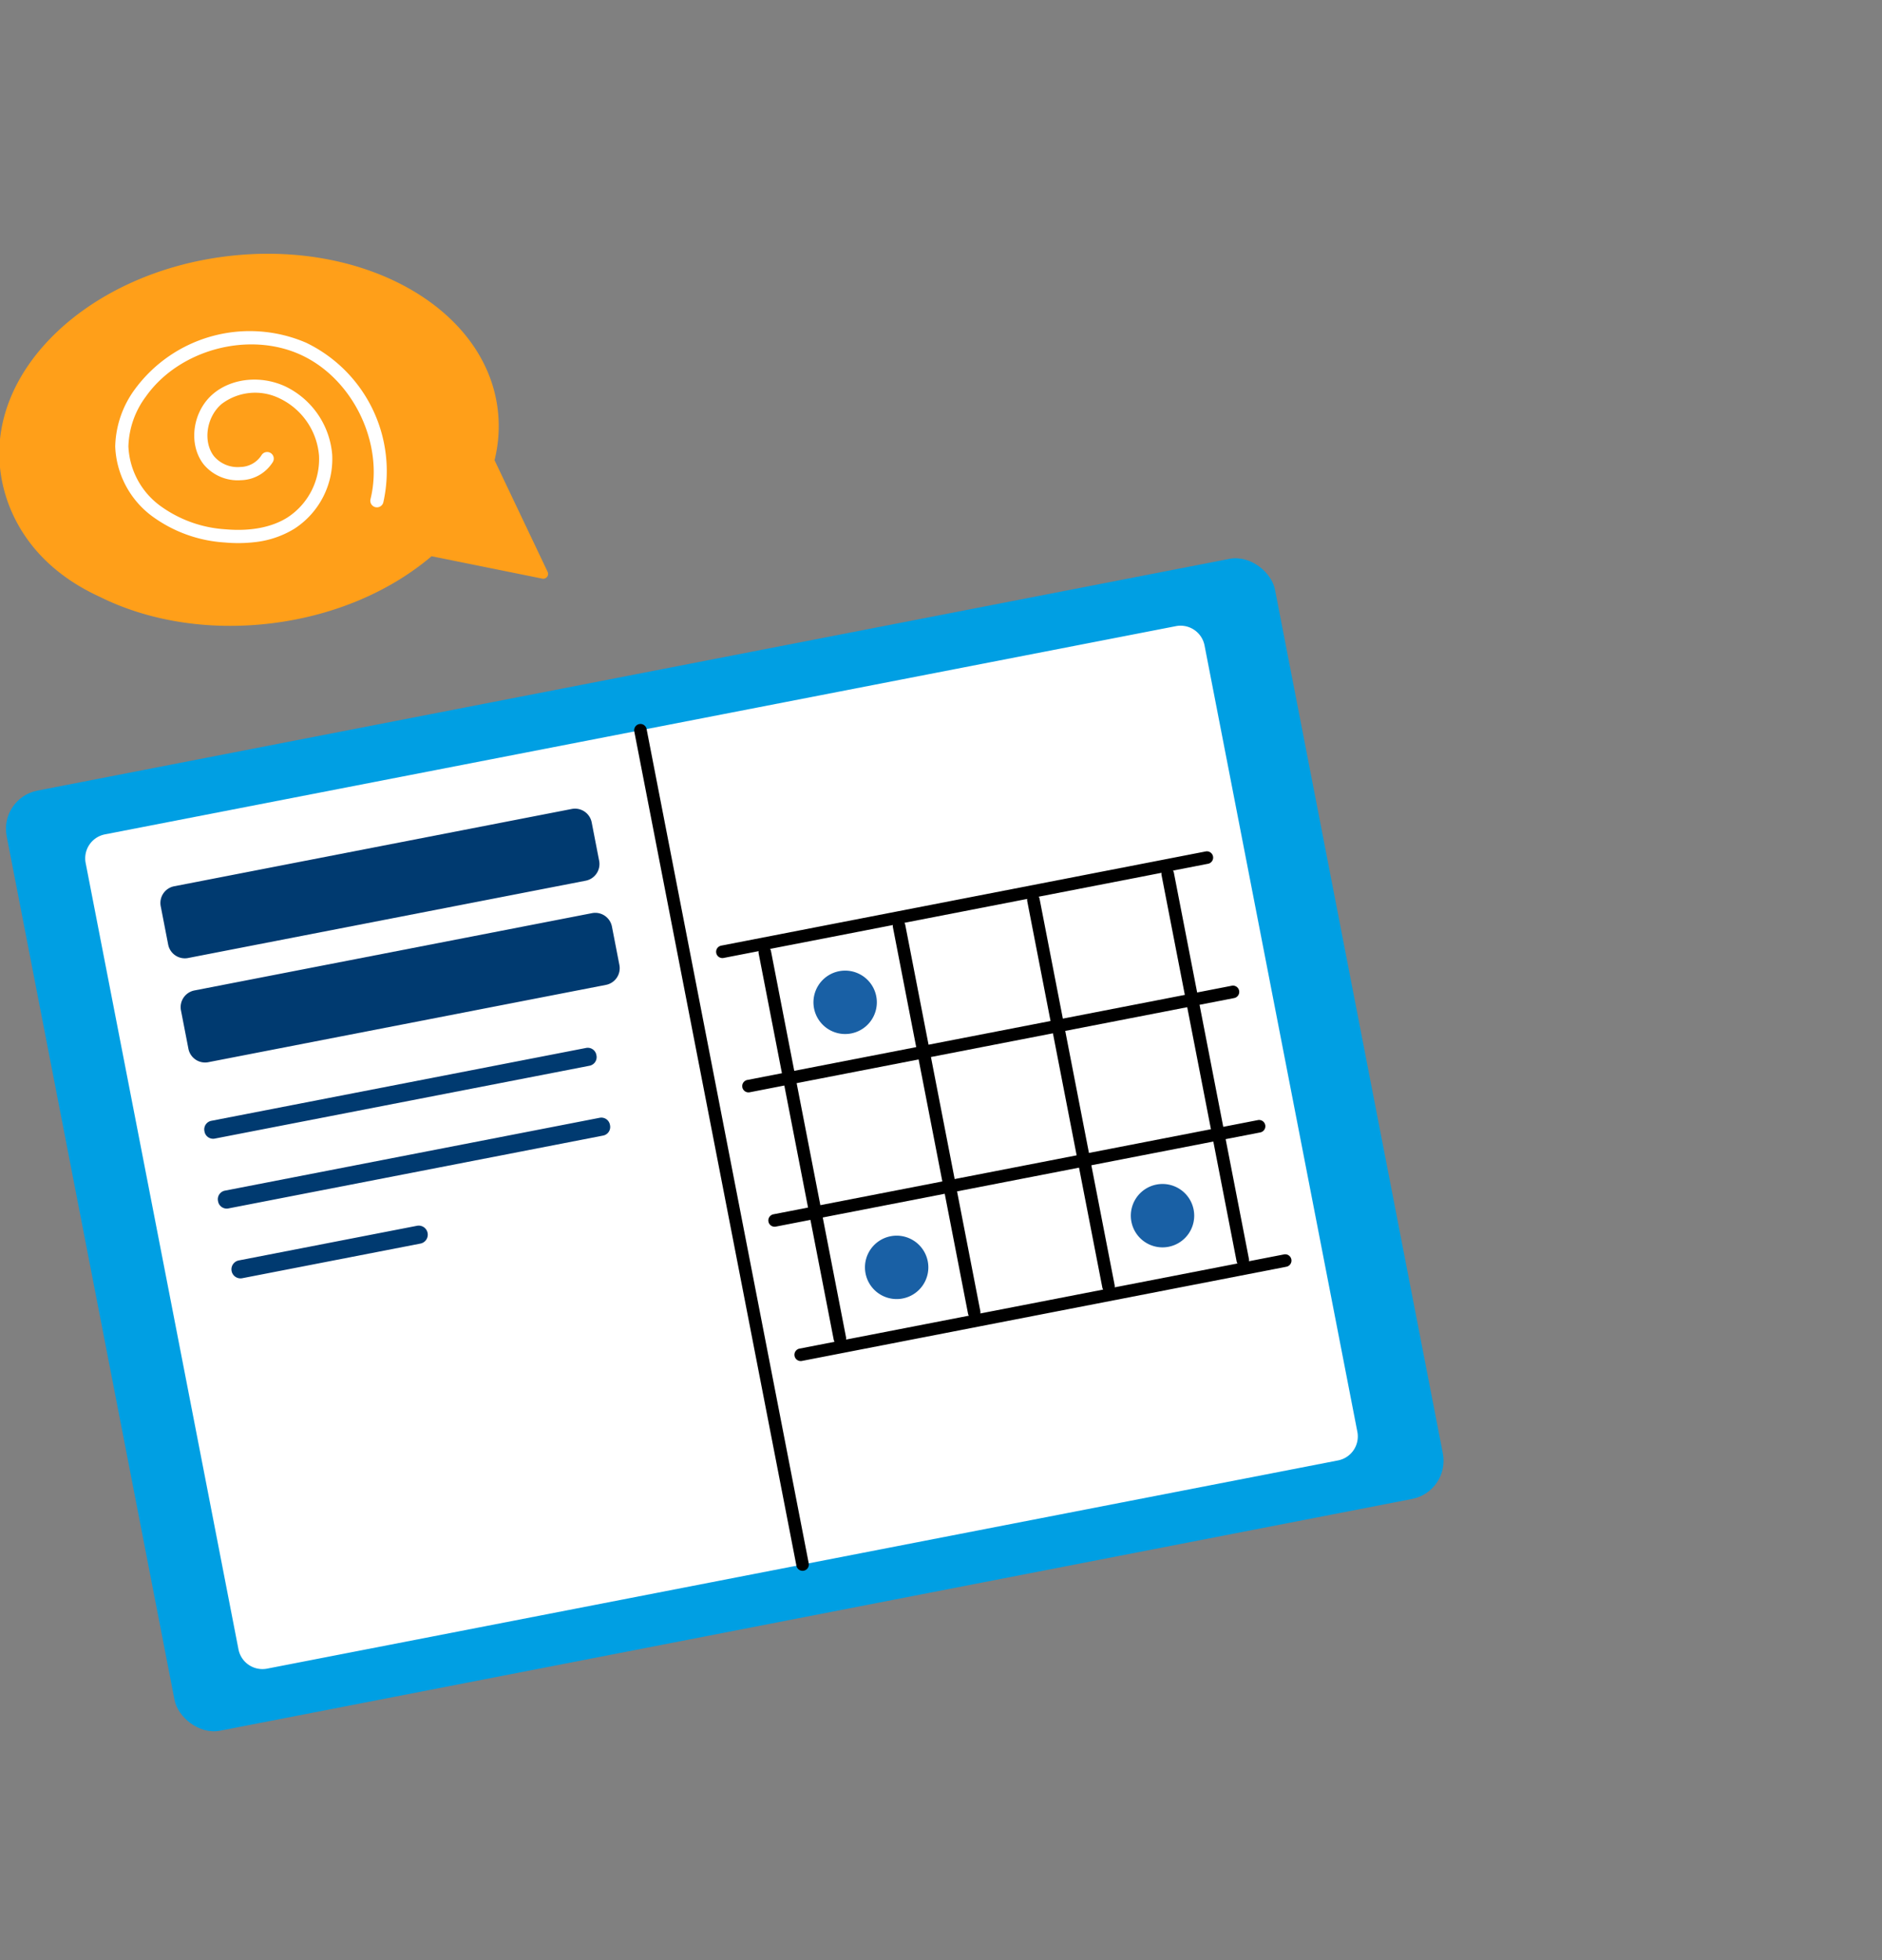 <svg xmlns="http://www.w3.org/2000/svg" xmlns:xlink="http://www.w3.org/1999/xlink" width="339" height="353" viewBox="0 0 339 353"><rect x="0" y="0" width="339" height="353" fill="#808080" stroke="none"/><defs><clipPath id="clip-path"><rect id="Rectangle_579" data-name="Rectangle 579" width="339" height="353" transform="translate(-7267 -359)" fill="red" stroke="#707070" stroke-width="1"></rect></clipPath></defs><g id="Mask_Group_61" data-name="Mask Group 61" transform="translate(7267 359)" clip-path="url(#clip-path)"><rect id="Rectangle_501" data-name="Rectangle 501" width="232.733" height="172.464" rx="7" transform="translate(-7267.134 -215.287) rotate(-11)" fill="#009fe3"></rect><path id="Path_1019" data-name="Path 1019" d="M4.4,153.052H200.915a4.4,4.4,0,0,0,4.4-4.4V4.4a4.4,4.4,0,0,0-4.4-4.4H4.4A4.4,4.4,0,0,0,0,4.4V148.652a4.4,4.4,0,0,0,4.4,4.4" transform="translate(-7252.41 -207.904) rotate(-11)" fill="#fff"></path><path id="Path_1020" data-name="Path 1020" d="M1.13,155.311a1.13,1.13,0,0,0,1.13-1.13V1.13A1.13,1.13,0,0,0,0,1.13V154.181a1.13,1.13,0,0,0,1.13,1.13" transform="translate(-7152.963 -228.385) rotate(-11)"></path><path id="Path_1021" data-name="Path 1021" d="M7.484,26.9V49.288H1.131a1.13,1.13,0,1,0,0,2.26H7.484V73.53a1.133,1.133,0,0,0,.077.4H1.131a1.13,1.13,0,1,0,0,2.261h88.9a1.13,1.13,0,0,0,0-2.261H83.6a1.133,1.133,0,0,0,.077-.4V51.548h6.353a1.13,1.13,0,0,0,0-2.26H83.676V26.9h6.353a1.13,1.13,0,1,0,0-2.26H83.676V2.662a1.113,1.113,0,0,0-.078-.4h6.431a1.13,1.13,0,0,0,0-2.26H1.131a1.13,1.13,0,1,0,0,2.26h6.43a1.139,1.139,0,0,0-.077.4V24.644H1.131a1.13,1.13,0,1,0,0,2.26ZM9.667,2.26H32.2a1.112,1.112,0,0,0-.077.4V24.644H9.744V2.662a1.112,1.112,0,0,0-.077-.4M56.772,73.53a1.105,1.105,0,0,0,.077.4H34.311a1.132,1.132,0,0,0,.077-.4V51.548H56.772ZM34.388,26.9H56.772V49.288H34.388Zm0-2.26V2.662a1.139,1.139,0,0,0-.077-.4H56.849a1.112,1.112,0,0,0-.077.4V24.644ZM81.415,2.662V24.644H59.032V2.662a1.139,1.139,0,0,0-.077-.4H81.493a1.113,1.113,0,0,0-.078.4m0,46.626H59.031V26.9H81.415Zm.078,24.643H58.955a1.132,1.132,0,0,0,.077-.4V51.548H81.415V73.53a1.106,1.106,0,0,0,.078.4m-71.749-.4V51.548H32.128V73.53a1.106,1.106,0,0,0,.077.4H9.667a1.106,1.106,0,0,0,.077-.4m0-46.626H32.127V49.288H9.744Z" transform="translate(-7138.201 -188.491) rotate(-11)"></path><path id="Path_1023" data-name="Path 1023" d="M1.575,3.263H70.345A1.575,1.575,0,0,0,71.92,1.688V1.575A1.575,1.575,0,0,0,70.345,0H1.575A1.575,1.575,0,0,0,0,1.575v.113A1.575,1.575,0,0,0,1.575,3.263" transform="translate(-7230.48 -156.858) rotate(-11)" fill="#003a70"></path><path id="Path_1024" data-name="Path 1024" d="M1.575,3.263H70.345A1.575,1.575,0,0,0,71.92,1.688V1.575A1.575,1.575,0,0,0,70.345,0H1.575A1.575,1.575,0,0,0,0,1.575v.113A1.575,1.575,0,0,0,1.575,3.263" transform="translate(-7228.035 -144.281) rotate(-11)" fill="#003a70"></path><path id="Path_1025" data-name="Path 1025" d="M1.632,3.263h32.7a1.631,1.631,0,0,0,1.631-1.631h0A1.631,1.631,0,0,0,34.33,0H1.632A1.632,1.632,0,0,0,0,1.631H0A1.632,1.632,0,0,0,1.632,3.263" transform="translate(-7225.591 -131.703) rotate(-11)" fill="#003a70"></path><path id="Path_1026" data-name="Path 1026" d="M0,5.708A5.708,5.708,0,1,0,5.708,0,5.708,5.708,0,0,0,0,5.708" transform="translate(-7064.291 -144.589) rotate(-11)" fill="#1960a5"></path><path id="Path_1027" data-name="Path 1027" d="M0,5.708A5.708,5.708,0,1,0,5.708,0,5.708,5.708,0,0,0,0,5.708" transform="translate(-7112.18 -135.28) rotate(-11)" fill="#1960a5"></path><path id="Path_1028" data-name="Path 1028" d="M0,5.708A5.708,5.708,0,1,0,5.708,0,5.708,5.708,0,0,0,0,5.708" transform="translate(-7121.458 -183.01) rotate(-11)" fill="#1960a5"></path><path id="Path_1029" data-name="Path 1029" d="M3.061,13.159H76.022A3.062,3.062,0,0,0,79.084,10.1V3.061A3.062,3.062,0,0,0,76.022,0H3.061A3.062,3.062,0,0,0,0,3.061V10.1a3.062,3.062,0,0,0,3.061,3.061" transform="translate(-7238.635 -198.811) rotate(-11)" fill="#003a70"></path><path id="Path_1040" data-name="Path 1040" d="M3.061,13.159H76.022A3.062,3.062,0,0,0,79.084,10.1V3.061A3.062,3.062,0,0,0,76.022,0H3.061A3.062,3.062,0,0,0,0,3.061V10.1a3.062,3.062,0,0,0,3.061,3.061" transform="translate(-7234.988 -180.049) rotate(-11)" fill="#003a70"></path><g id="Group_592" data-name="Group 592" transform="translate(-7271 -307.341) rotate(-7)"><g id="Group_593" data-name="Group 593" transform="translate(0 0)"><path id="Path_1041" data-name="Path 1041" d="M95.624,63.45,88.582,42.326a25.231,25.231,0,0,0,1.683-9.033C90.265,14.906,70.058,0,45.132,0S0,14.906,0,33.293c0,3.131.4,15.821,15.048,24.815,7.984,5.271,18.527,8.478,30.084,8.478s22.1-3.207,30.084-8.478l19.312,6.437a.866.866,0,0,0,1.095-1.095" fill="#ff9f19"></path><path id="Path_1042" data-name="Path 1042" d="M22.965,38.037a26.154,26.154,0,0,1-5.4-.6,24.688,24.688,0,0,1-12.49-6.367,16.425,16.425,0,0,1-4.985-13.2,18.08,18.08,0,0,1,4.8-9.827A25.68,25.68,0,0,1,36.494,3.516,25.679,25.679,0,0,1,46.8,33.737a1.19,1.19,0,1,1-2.225-.846c3.679-9.671-.5-21.939-9.325-27.346S13.6,1.974,6.649,9.639a15.733,15.733,0,0,0-4.2,8.5,14.029,14.029,0,0,0,4.3,11.25,22.317,22.317,0,0,0,11.3,5.72c4.347.918,8.236.658,11.249-.751a12.534,12.534,0,0,0,7.026-10.373,12.536,12.536,0,0,0-5.8-11.106,10,10,0,0,0-10.447-.285c-3.033,1.965-4.245,6.346-2.543,9.19a5.578,5.578,0,0,0,4.47,2.5,4.616,4.616,0,0,0,4.027-1.613,1.19,1.19,0,1,1,1.882,1.456,6.943,6.943,0,0,1-6.051,2.534A7.98,7.98,0,0,1,15.5,23c-2.36-3.945-.824-9.744,3.291-12.409,3.662-2.373,8.882-2.272,12.988.255A14.969,14.969,0,0,1,38.7,24.12,14.972,14.972,0,0,1,30.31,36.512a17.153,17.153,0,0,1-7.344,1.525" transform="translate(20.977 13.675)" fill="#fff"></path></g></g></g></svg>